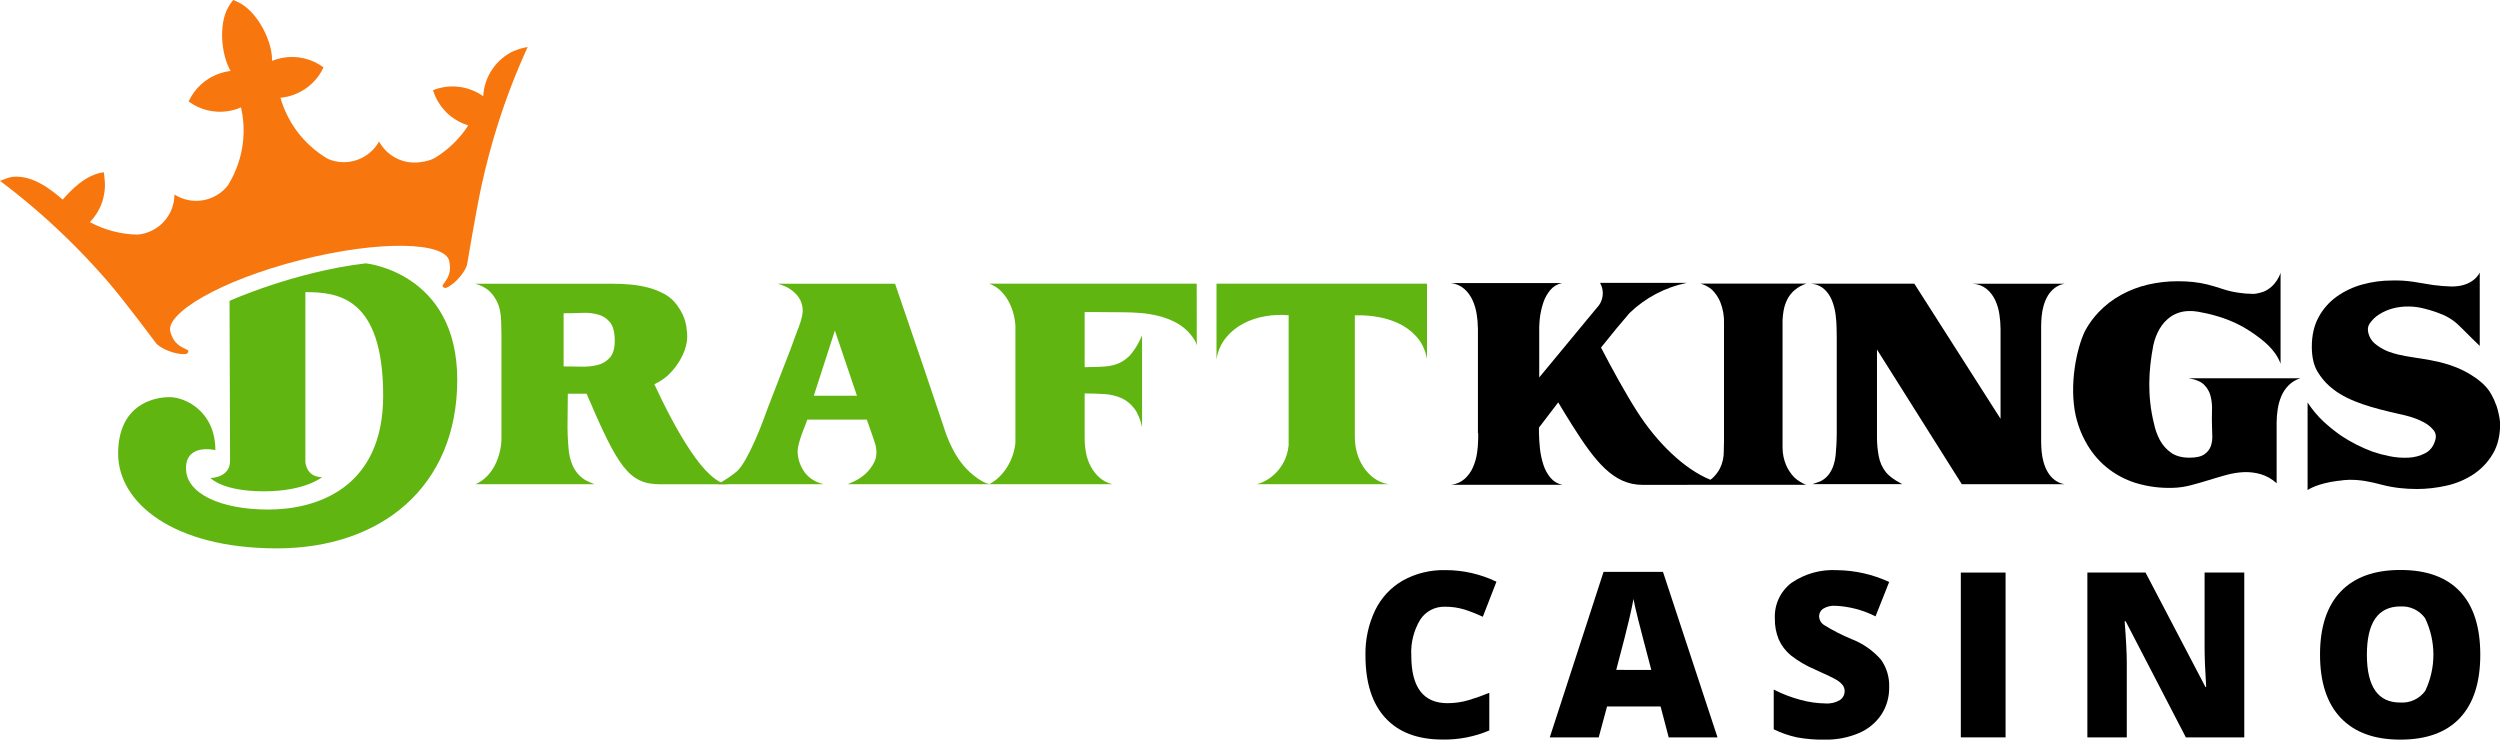 <?xml version="1.0" encoding="utf-8"?>
<svg xmlns="http://www.w3.org/2000/svg" xmlns:xlink="http://www.w3.org/1999/xlink" x="0px" y="0px" viewBox="0 0 338 100" style="enable-background:new 0 0 338 100;">
  <path d="M161.794 38.354H133.743C134.336 38.567 134.876 38.908 135.323 39.352C135.764 39.796 136.135 40.304 136.423 40.86C136.714 41.424 136.934 42.022 137.078 42.64C137.188 43.092 137.257 43.553 137.285 44.017V59.87C137.171 60.991 136.812 62.072 136.232 63.038C135.929 63.544 135.566 64.01 135.149 64.427C134.737 64.842 134.263 65.191 133.745 65.462H150.384C149.733 65.305 149.131 64.992 148.629 64.549C148.162 64.129 147.773 63.629 147.479 63.073C147.172 62.504 146.955 61.891 146.835 61.255C146.711 60.607 146.648 59.949 146.647 59.289V53.197C147.595 53.197 148.49 53.223 149.324 53.279C150.1 53.323 150.862 53.502 151.577 53.806C152.255 54.109 152.849 54.575 153.304 55.161C153.79 55.771 154.158 56.629 154.408 57.736V45.336C154.055 46.201 153.587 47.016 153.017 47.756C152.584 48.301 152.033 48.741 151.407 49.044C150.762 49.339 150.067 49.511 149.359 49.553C148.59 49.609 147.684 49.638 146.647 49.638V42.183L151.737 42.217C152.527 42.217 153.346 42.25 154.194 42.317C155.029 42.382 155.857 42.519 156.669 42.726C157.469 42.927 158.242 43.222 158.974 43.603C159.703 43.985 160.353 44.502 160.888 45.129C161.087 45.358 161.268 45.601 161.431 45.857C161.598 46.112 161.723 46.393 161.803 46.687L161.794 38.354Z" fill="#61B510"/>
  <path d="M164.471 38.354V48.618C164.617 47.545 165.05 46.532 165.724 45.685C166.371 44.889 167.173 44.232 168.081 43.754C169.015 43.262 170.023 42.925 171.065 42.756C172.108 42.576 173.17 42.531 174.224 42.62V60.214C174.18 60.662 174.089 61.104 173.952 61.532C173.756 62.152 173.459 62.735 173.074 63.259C172.691 63.78 172.229 64.237 171.705 64.616C171.168 65.005 170.565 65.293 169.926 65.467H187.718C187.007 65.347 186.334 65.062 185.752 64.637C185.19 64.225 184.708 63.714 184.329 63.129C183.943 62.54 183.651 61.894 183.463 61.215C183.273 60.536 183.176 59.834 183.175 59.129V42.631H184.053C184.792 42.647 185.528 42.72 186.256 42.849C187.19 43.006 188.101 43.28 188.967 43.663C189.904 44.083 190.745 44.688 191.44 45.443C192.187 46.234 192.684 47.262 192.931 48.526V38.354H164.471Z" fill="#61B510"/>
  <path d="M116.997 64.074C116.567 64.464 116.082 64.789 115.558 65.039C115.082 65.253 114.776 65.394 114.64 65.462H133.789C133.474 65.395 133.172 65.281 132.89 65.125C132.615 64.97 132.349 64.8 132.093 64.616C131.414 64.137 130.799 63.573 130.263 62.938C129.76 62.328 129.318 61.67 128.943 60.974C128.544 60.231 128.199 59.46 127.909 58.668L126.519 54.538L124.639 48.969L121.013 38.361H105.12C105.623 38.486 106.107 38.675 106.561 38.922C106.967 39.162 107.338 39.458 107.662 39.8C108.041 40.205 108.309 40.702 108.441 41.241C108.553 41.731 108.553 42.241 108.441 42.731C108.336 43.228 108.188 43.716 108 44.188C107.549 45.364 107.204 46.296 106.967 46.984C106.895 47.193 106.819 47.386 106.737 47.579L103.865 54.998C103.709 55.428 103.47 56.062 103.163 56.897C102.856 57.732 102.493 58.601 102.096 59.505C101.699 60.409 101.283 61.26 100.841 62.047C100.399 62.833 99.988 63.401 99.612 63.742C99.233 64.054 98.837 64.347 98.428 64.62C98.022 64.888 97.699 65.094 97.463 65.229C97.324 65.3 97.19 65.38 97.061 65.467H111.36C110.254 65.197 109.401 64.666 108.801 63.874C108.188 63.038 107.85 62.032 107.835 60.995C107.851 60.674 107.903 60.355 107.99 60.046C108.09 59.639 108.215 59.228 108.362 58.808C108.509 58.389 108.66 57.99 108.82 57.606C108.98 57.222 109.09 56.927 109.157 56.728H117.189C117.255 56.904 117.347 57.164 117.461 57.492C117.575 57.82 117.691 58.152 117.812 58.491C117.933 58.829 118.05 59.158 118.152 59.475C118.254 59.793 118.328 60.026 118.372 60.177C118.575 61.081 118.517 61.849 118.196 62.482C117.901 63.085 117.493 63.626 116.994 64.076L116.997 64.074ZM110.029 53.502L112.876 44.692L115.86 53.502H110.029Z" fill="#61B510"/>
  <path d="M88.459 51.953C89.149 51.636 89.786 51.214 90.348 50.703L90.523 50.528C90.785 50.27 91.029 49.994 91.252 49.703C91.282 49.662 91.313 49.625 91.343 49.585C92.131 48.532 93.168 46.721 92.854 44.699C92.811 43.926 92.614 43.17 92.275 42.475C92.069 42.052 91.826 41.649 91.547 41.271C91.095 40.638 90.504 40.116 89.82 39.745C89.113 39.361 88.362 39.066 87.582 38.868C86.788 38.665 85.978 38.53 85.162 38.462C84.335 38.395 83.575 38.361 82.88 38.361H64.238C64.868 38.519 65.461 38.801 65.981 39.191C66.49 39.627 66.9 40.165 67.185 40.77C67.547 41.473 67.739 42.409 67.761 43.579C67.784 44.169 67.796 44.767 67.796 45.378V59.27C67.791 59.88 67.717 60.487 67.573 61.08C67.428 61.696 67.212 62.293 66.929 62.859C66.65 63.42 66.284 63.934 65.846 64.383C65.403 64.837 64.88 65.205 64.303 65.467H80.4C80.048 65.339 79.703 65.192 79.366 65.027C78.969 64.829 78.608 64.566 78.299 64.248C77.922 63.852 77.618 63.392 77.4 62.891C77.105 62.19 76.927 61.446 76.874 60.688C76.758 59.449 76.712 58.204 76.735 56.96C76.757 55.696 76.769 54.455 76.77 53.236H77.855C78.353 53.236 78.836 53.236 79.305 53.236C83.55 63.151 85.026 65.474 89.251 65.474H98.553C95.371 65.474 91.305 58.024 88.468 51.96L88.459 51.953ZM76.2 49.552V42.352C77.035 42.352 77.864 42.336 78.69 42.301C79.439 42.259 80.189 42.339 80.912 42.538C81.547 42.716 82.107 43.097 82.506 43.623C82.913 44.149 83.115 44.974 83.115 46.08C83.115 47.096 82.895 47.852 82.455 48.349C82.013 48.848 81.428 49.198 80.779 49.35C80.047 49.525 79.295 49.599 78.543 49.571C77.724 49.546 76.944 49.535 76.203 49.536" fill="#61B510"/>
  <path d="M69.518 6.861C68.326 7.406 67.306 8.266 66.567 9.349C65.829 10.432 65.4 11.695 65.327 13.004V13.004C64.353 12.315 63.223 11.88 62.039 11.738C60.855 11.597 59.654 11.752 58.545 12.191C58.636 12.491 58.745 12.784 58.873 13.069C59.294 13.995 59.906 14.82 60.671 15.491C61.435 16.161 62.334 16.661 63.307 16.957C62.227 18.631 60.805 20.056 59.133 21.139C58.422 21.634 57.629 21.831 56.709 21.941C55.622 22.074 54.521 21.877 53.548 21.376C52.574 20.875 51.774 20.093 51.251 19.131C50.595 20.305 49.529 21.195 48.258 21.632C46.986 22.068 45.598 22.019 44.36 21.495C44.03 21.302 43.705 21.101 43.395 20.881C40.739 19.034 38.805 16.325 37.918 13.215L38.039 13.204C39.141 13.082 40.198 12.706 41.129 12.105C42.06 11.505 42.839 10.697 43.405 9.745C43.53 9.538 43.642 9.325 43.744 9.111C43.551 8.967 43.35 8.834 43.144 8.711C42.292 8.203 41.345 7.877 40.361 7.755C39.377 7.632 38.379 7.716 37.429 8C37.211 8.065 36.992 8.142 36.778 8.228C36.858 5.706 34.966 1.918 32.646 0.541C32.35 0.372 32.046 0.219 31.733 0.084L31.533 0L31.391 0.176C31.209 0.413 31.042 0.662 30.891 0.92C29.523 3.245 29.901 7.414 31.179 9.592C30.95 9.618 30.721 9.657 30.496 9.706C29.527 9.916 28.613 10.324 27.81 10.905C27.007 11.486 26.334 12.228 25.832 13.083C25.711 13.292 25.601 13.504 25.502 13.72C25.695 13.862 25.896 13.993 26.103 14.113C27.056 14.677 28.128 15.011 29.233 15.09C30.338 15.169 31.446 14.99 32.47 14.568L32.583 14.52C33.247 17.413 32.972 20.442 31.798 23.168C31.796 23.155 31.792 23.142 31.788 23.129C31.77 23.2 31.745 23.268 31.724 23.34C31.645 23.516 31.563 23.691 31.477 23.867C31.27 24.288 31.042 24.698 30.793 25.095C29.953 26.151 28.751 26.859 27.42 27.081C26.089 27.304 24.723 27.025 23.586 26.299C23.581 27.661 23.068 28.972 22.146 29.975C21.225 30.978 19.961 31.6 18.605 31.719C16.35 31.681 14.137 31.102 12.153 30.031C12.862 29.303 13.409 28.432 13.755 27.476C14.102 26.52 14.242 25.502 14.164 24.488C14.139 24.17 14.092 23.587 14.031 23.287C11.554 23.598 9.509 25.801 8.479 26.992C7.105 25.801 4.591 23.695 1.838 23.898C1.19 23.947 0.584 24.249 0 24.449C3.073 26.756 5.999 29.251 8.762 31.921C10.703 33.782 12.567 35.765 14.347 37.795C16.818 40.623 21.041 46.336 21.046 46.336C21.573 47.065 23.679 48.004 25.109 47.863C25.203 47.851 25.289 47.806 25.353 47.737C25.417 47.667 25.455 47.578 25.46 47.484C25.478 47.335 25.22 47.245 25.088 47.186C23.84 46.64 23.38 45.976 23.042 44.914C22.247 42.424 29.699 37.927 40.593 35.163C51.487 32.398 60.235 32.735 60.741 35.305C60.955 36.4 60.872 37.2 60.039 38.289C59.951 38.405 59.768 38.61 59.863 38.733C59.911 38.814 59.986 38.875 60.074 38.907C60.162 38.939 60.259 38.94 60.347 38.908C61.667 38.343 63.072 36.507 63.177 35.623C63.177 35.623 64.346 28.542 65.15 24.874C65.735 22.234 66.427 19.631 67.228 17.065C68.374 13.414 69.746 9.839 71.338 6.359C70.715 6.454 70.106 6.631 69.529 6.885" fill="#F7760D"/>
  <path d="M31.036 40.676C31.036 40.676 39.693 36.764 49.453 35.603C49.453 35.603 61.82 36.822 61.82 51.337C61.82 65.852 51.494 74.14 37.439 74.14C23.384 74.14 15.972 67.944 15.972 61.346C15.972 54.749 20.711 53.694 22.924 53.694C25.137 53.694 29.118 55.688 29.118 60.858C29.118 60.858 25.146 59.883 25.146 63.316C25.146 66.749 29.841 68.89 36.279 68.89C42.717 68.89 51.805 66.069 51.805 53.502C51.805 40.095 45.6 39.496 41.288 39.496V62.489C41.288 62.489 41.402 64.511 43.543 64.511C43.543 64.511 41.276 66.426 35.661 66.426C30.046 66.426 28.449 64.623 28.449 64.623C28.449 64.623 31.106 64.634 31.106 62.291C31.106 59.947 31.034 40.665 31.034 40.665" fill="#61B510"/>
  <path d="M337.492 54.798C337.318 54.282 337.095 53.785 336.825 53.313C336.474 52.662 335.9 51.97 334.961 51.273C334.867 51.205 334.775 51.138 334.682 51.075L334.665 51.063C334.249 50.771 333.815 50.505 333.366 50.266C330.175 48.567 326.898 48.56 324.267 47.942C323.851 47.844 323.441 47.723 323.039 47.579C322.891 47.523 322.747 47.463 322.602 47.403C322.044 47.155 321.525 46.829 321.059 46.436C320.646 46.08 320.351 45.608 320.213 45.081C320.078 44.555 320.123 44.133 320.348 43.793C320.694 43.266 321.151 42.821 321.687 42.489C322.258 42.131 322.881 41.862 323.533 41.692C324.236 41.509 324.96 41.424 325.685 41.437C326.436 41.448 327.183 41.556 327.906 41.76C328.733 41.967 329.543 42.239 330.328 42.575C330.892 42.823 331.422 43.141 331.907 43.521C332.144 43.713 332.37 43.918 332.585 44.133C332.811 44.358 333.046 44.595 333.296 44.835C333.545 45.076 333.822 45.362 334.126 45.666C334.43 45.969 334.809 46.336 335.261 46.766V36.837C335.261 36.837 334.501 38.736 331.484 38.736C330.639 38.713 329.796 38.645 328.959 38.533C328.1 38.396 327.23 38.257 326.349 38.108C325.374 37.955 324.388 37.894 323.402 37.924C322.045 37.92 320.694 38.102 319.386 38.464C318.14 38.801 316.963 39.357 315.913 40.107C314.899 40.837 314.064 41.788 313.471 42.887C312.864 44.006 312.559 45.333 312.557 46.868C312.557 48.292 312.823 49.433 313.355 50.29C313.775 50.986 314.294 51.617 314.896 52.163H314.905C314.923 52.182 314.946 52.198 314.965 52.218L315.167 52.393C315.274 52.483 315.381 52.569 315.49 52.655C317.685 54.34 320.787 55.156 324.371 55.975L324.573 56.017H324.599C324.966 56.098 325.335 56.192 325.705 56.3C326.386 56.489 327.045 56.749 327.67 57.078C328.178 57.337 328.628 57.695 328.994 58.131C329.146 58.308 329.25 58.521 329.297 58.75C329.344 58.978 329.333 59.215 329.264 59.438C329.038 60.295 328.587 60.904 327.909 61.265C327.203 61.635 326.424 61.843 325.627 61.876C324.758 61.92 323.887 61.851 323.035 61.673C322.265 61.521 321.506 61.317 320.764 61.062C319.3 60.52 317.902 59.813 316.597 58.956C315.73 58.363 314.909 57.706 314.14 56.992C313.322 56.222 312.599 55.358 311.986 54.417V66.255C311.986 66.255 313.189 65.365 316.178 64.993C316.178 64.993 316.178 64.993 316.19 65.006C316.665 64.925 317.146 64.88 317.627 64.871C318.365 64.861 319.103 64.919 319.83 65.046C320.567 65.171 321.297 65.335 322.017 65.537C322.791 65.738 323.578 65.885 324.372 65.978C325.165 66.069 325.963 66.115 326.761 66.115C328.112 66.112 329.458 65.958 330.775 65.657C332.067 65.374 333.296 64.857 334.401 64.132C335.48 63.419 336.381 62.469 337.034 61.353C337.712 60.212 338.04 58.808 338.019 57.141C337.928 56.346 337.757 55.562 337.51 54.801" fill="#000001"/>
  <path d="M275.963 44.158C275.963 43.728 275.986 43.263 276.03 42.768C276.075 42.275 276.166 41.787 276.302 41.311C276.432 40.849 276.619 40.405 276.86 39.989C277.1 39.582 277.417 39.224 277.792 38.936C278.188 38.633 278.655 38.435 279.149 38.362H266.714C267.398 38.395 268.055 38.64 268.593 39.065C269.083 39.476 269.476 39.991 269.745 40.572C270.034 41.189 270.228 41.846 270.32 42.52C270.419 43.171 270.471 43.828 270.475 44.486V56.618L258.817 38.354H244.72C245.402 38.365 246.06 38.609 246.584 39.047C247.06 39.469 247.431 39.997 247.667 40.588C247.922 41.218 248.093 41.879 248.176 42.554C248.262 43.194 248.307 43.839 248.311 44.484C248.311 44.755 248.311 45.157 248.328 45.687V58.533C248.328 59.101 248.307 59.672 248.277 60.242C248.255 60.67 248.221 61.11 248.176 61.562C248.134 62.006 248.043 62.444 247.905 62.868C247.77 63.283 247.576 63.677 247.33 64.037C247.07 64.408 246.735 64.719 246.347 64.951C246.25 65.011 246.147 65.063 246.041 65.106C245.906 65.16 245.764 65.211 245.618 65.257C245.473 65.302 245.341 65.346 245.229 65.392C245.164 65.422 245.095 65.445 245.025 65.459H257.188C256.851 65.279 256.564 65.116 256.327 64.969C256.079 64.813 255.841 64.644 255.614 64.46C255.4 64.291 255.202 64.104 255.021 63.9C254.495 63.254 254.145 62.483 254.004 61.662C253.85 60.847 253.771 60.02 253.768 59.191V47.256L265.239 65.467H279.149C278.655 65.394 278.189 65.196 277.792 64.893C277.417 64.605 277.101 64.247 276.86 63.84C276.62 63.425 276.432 62.981 276.302 62.519C276.166 62.042 276.075 61.554 276.03 61.06C275.986 60.563 275.963 60.102 275.963 59.672V44.158Z" fill="#000001"/>
  <path d="M297.992 52.019C298.419 52.437 298.723 52.965 298.87 53.544C299.029 54.18 299.095 54.836 299.064 55.491C299.041 56.204 299.041 56.921 299.064 57.643C299.064 58.004 299.077 58.427 299.1 58.915C299.125 59.386 299.06 59.857 298.908 60.304C298.742 60.76 298.435 61.152 298.031 61.422C297.593 61.727 296.927 61.88 296.032 61.88C294.996 61.88 294.159 61.654 293.522 61.202C292.887 60.753 292.366 60.162 292.002 59.475C291.634 58.779 291.37 58.033 291.219 57.26V57.278C290.292 53.544 290.478 50.029 291.136 46.648C291.302 45.874 291.589 45.13 291.986 44.444C292.369 43.784 292.893 43.217 293.522 42.784C294.227 42.323 295.048 42.07 295.891 42.055C296.317 42.036 296.744 42.065 297.164 42.141C297.611 42.218 298.041 42.304 298.436 42.394C300.367 42.847 302.308 43.537 304.109 44.716C306.066 45.999 307.651 47.298 308.333 49.172V36.886C308.333 36.886 307.807 38.721 306.006 39.449C305.67 39.563 305.326 39.649 304.976 39.707C304.895 39.717 304.813 39.726 304.727 39.731H304.567C303.898 39.727 303.231 39.671 302.571 39.565C301.85 39.459 301.14 39.289 300.449 39.056C299.747 38.822 299.076 38.624 298.436 38.462C297.797 38.304 297.148 38.19 296.493 38.124C295.823 38.056 295.15 38.022 294.476 38.024C293.108 38.018 291.743 38.171 290.41 38.478C289.139 38.775 287.914 39.243 286.77 39.87C285.642 40.488 284.618 41.277 283.731 42.208C283.018 42.961 282.405 43.803 281.91 44.714L281.894 44.742C280.741 47.135 279.719 52.056 280.648 56.256C280.834 57.036 281.084 57.799 281.394 58.538C281.551 58.914 281.727 59.276 281.92 59.624C282.624 60.968 283.585 62.16 284.748 63.135C285.924 64.104 287.277 64.837 288.732 65.292C290.386 65.795 292.112 66.019 293.839 65.954C294.621 65.927 295.397 65.814 296.154 65.617C296.942 65.411 297.734 65.186 298.54 64.936C299.345 64.684 300.147 64.453 300.962 64.225C301.74 64.005 302.541 63.874 303.349 63.835C304.124 63.801 304.899 63.893 305.644 64.107C306.447 64.346 307.185 64.767 307.8 65.336V57.136C307.802 56.534 307.851 55.934 307.944 55.34C308.031 54.728 308.197 54.13 308.437 53.56C308.67 53.01 309.007 52.51 309.429 52.086C309.873 51.644 310.419 51.319 311.019 51.138H295.889C296.855 51.294 297.557 51.586 297.996 52.016" fill="#000001"/>
  <path d="M241.487 62.894C241.175 62.16 241.011 61.372 241.002 60.574V43.286C241.02 42.857 241.066 42.429 241.141 42.006C241.234 41.469 241.406 40.948 241.65 40.46C241.895 39.985 242.232 39.563 242.64 39.217C243.11 38.827 243.649 38.529 244.23 38.34H229.897C230.485 38.5 231.028 38.793 231.486 39.194C231.953 39.664 232.325 40.219 232.581 40.83C232.953 41.765 233.125 42.768 233.085 43.774V59.57C233.085 59.97 233.074 60.448 233.055 61.014C233.068 61.809 232.893 62.595 232.544 63.309C232.278 63.83 231.917 64.298 231.48 64.688C231.407 64.749 231.324 64.807 231.243 64.864C227.733 63.433 224.068 59.902 221.357 55.668C219.761 53.176 217.959 49.876 216.456 46.991C217.86 45.225 219.219 43.582 220.307 42.329C222.443 40.265 225.121 38.85 228.03 38.248H216.33C216.639 38.789 216.76 39.416 216.674 40.033C216.589 40.65 216.302 41.221 215.858 41.657L208.103 51.031V44.179C208.128 43.828 208.132 43.505 208.17 43.158C208.249 42.399 208.411 41.652 208.651 40.928C208.856 40.295 209.182 39.708 209.611 39.198C210.019 38.72 210.575 38.394 211.191 38.271H196.181C196.862 38.352 197.502 38.639 198.015 39.094C198.483 39.528 198.856 40.053 199.112 40.637C199.38 41.25 199.565 41.896 199.661 42.557C199.705 42.858 199.738 43.147 199.765 43.435L199.816 44.514V58.556H199.851V59.3L199.8 60.377C199.775 60.665 199.74 60.955 199.696 61.255C199.6 61.917 199.415 62.563 199.147 63.175C198.892 63.76 198.518 64.286 198.05 64.72C197.537 65.175 196.897 65.462 196.216 65.543H211.226C210.61 65.421 210.053 65.094 209.646 64.616C209.216 64.106 208.89 63.518 208.684 62.884C208.444 62.16 208.283 61.413 208.203 60.655C208.123 59.932 208.084 59.226 208.067 58.529V57.815C208.663 57.027 209.58 55.821 210.671 54.399C211.264 55.396 211.9 56.434 212.547 57.464C215.649 62.378 218.125 65.552 222.059 65.552L244.174 65.543C243.587 65.308 243.049 64.968 242.585 64.539C242.124 64.06 241.752 63.504 241.487 62.894V62.894Z" fill="#000000"/>
  <path d="M195.363 82.029C194.7 82.007 194.043 82.157 193.456 82.465C192.868 82.772 192.37 83.227 192.011 83.784C191.132 85.244 190.712 86.935 190.807 88.637C190.807 92.926 192.437 95.07 195.698 95.07C196.669 95.072 197.634 94.933 198.565 94.657C199.511 94.376 200.442 94.045 201.354 93.667V98.757C199.357 99.607 197.204 100.025 195.035 99.986C191.672 99.986 189.094 99.011 187.3 97.062C185.506 95.112 184.609 92.293 184.609 88.602C184.565 86.501 185.012 84.419 185.913 82.52C186.729 80.828 188.035 79.421 189.662 78.484C191.422 77.514 193.408 77.029 195.416 77.079C197.806 77.074 200.166 77.611 202.319 78.649L200.476 83.388C199.674 83.01 198.85 82.684 198.007 82.412C197.151 82.148 196.259 82.019 195.363 82.029V82.029Z" fill="#000000"/>
  <path d="M225.609 99.693L224.512 95.517H217.274L216.145 99.693H209.53L216.8 77.318H224.835L232.207 99.693H225.609ZM223.256 90.578L222.296 86.921C222.073 86.109 221.801 85.055 221.479 83.761C221.158 82.467 220.947 81.542 220.848 80.986C220.756 81.505 220.576 82.358 220.307 83.547C220.038 84.736 219.44 87.076 218.515 90.568L223.256 90.578Z" fill="#000000"/>
  <path d="M255.415 92.925C255.438 94.231 255.072 95.514 254.362 96.611C253.617 97.718 252.567 98.585 251.338 99.107C249.869 99.73 248.284 100.034 246.689 99.998C245.435 100.02 244.182 99.918 242.949 99.693C241.862 99.457 240.808 99.091 239.809 98.603V93.23C240.949 93.818 242.149 94.28 243.389 94.61C244.501 94.922 245.649 95.089 246.805 95.105C247.492 95.159 248.18 94.996 248.77 94.64C248.965 94.507 249.124 94.329 249.233 94.121C249.342 93.912 249.398 93.68 249.395 93.445C249.401 93.157 249.313 92.876 249.144 92.644C248.921 92.362 248.646 92.124 248.335 91.942C247.964 91.708 246.976 91.231 245.371 90.51C244.2 90.019 243.101 89.373 242.103 88.59C241.408 88.011 240.855 87.281 240.486 86.456C240.117 85.552 239.937 84.581 239.96 83.605C239.918 82.684 240.1 81.766 240.49 80.93C240.88 80.094 241.467 79.366 242.201 78.806C244.006 77.566 246.173 76.96 248.36 77.085C250.798 77.113 253.203 77.658 255.415 78.684L253.571 83.333C251.894 82.48 250.055 81.992 248.175 81.901C247.577 81.852 246.978 81.996 246.468 82.312C246.304 82.427 246.171 82.58 246.079 82.758C245.988 82.936 245.94 83.133 245.941 83.333C245.952 83.569 246.019 83.798 246.137 84.002C246.255 84.206 246.42 84.379 246.619 84.505C247.794 85.234 249.027 85.866 250.304 86.396C251.843 86.985 253.216 87.939 254.304 89.176C255.08 90.268 255.47 91.587 255.415 92.925V92.925Z" fill="#000000"/>
  <path d="M265.103 99.693V77.411H271.153V99.693H265.103Z" fill="#000000"/>
  <path d="M303.426 99.693H295.528L287.39 83.995H287.253C287.446 86.464 287.542 88.349 287.542 89.65V99.693H282.212V77.411H290.077L298.184 92.895H298.275C298.132 90.651 298.061 88.848 298.061 87.486V77.411H303.426V99.693Z" fill="#000000"/>
  <path d="M335.334 88.521C335.334 92.266 334.415 95.116 332.577 97.072C330.739 99.029 328.048 100.003 324.503 99.996C321.009 99.996 318.33 99.016 316.465 97.055C314.6 95.094 313.667 92.239 313.667 88.49C313.667 84.782 314.594 81.95 316.449 79.995C318.304 78.039 320.997 77.061 324.528 77.06C328.073 77.06 330.76 78.03 332.589 79.97C334.418 81.91 335.333 84.76 335.334 88.521ZM320.003 88.521C320.003 92.83 321.501 94.984 324.498 94.984C325.15 95.03 325.803 94.911 326.396 94.636C326.989 94.361 327.503 93.94 327.889 93.413C328.621 91.877 328.999 90.198 328.997 88.497C328.994 86.796 328.611 85.117 327.875 83.584C327.498 83.057 326.993 82.634 326.408 82.355C325.823 82.076 325.177 81.951 324.53 81.99C321.513 81.995 320.004 84.172 320.003 88.521Z" fill="#000000"/>
</svg>